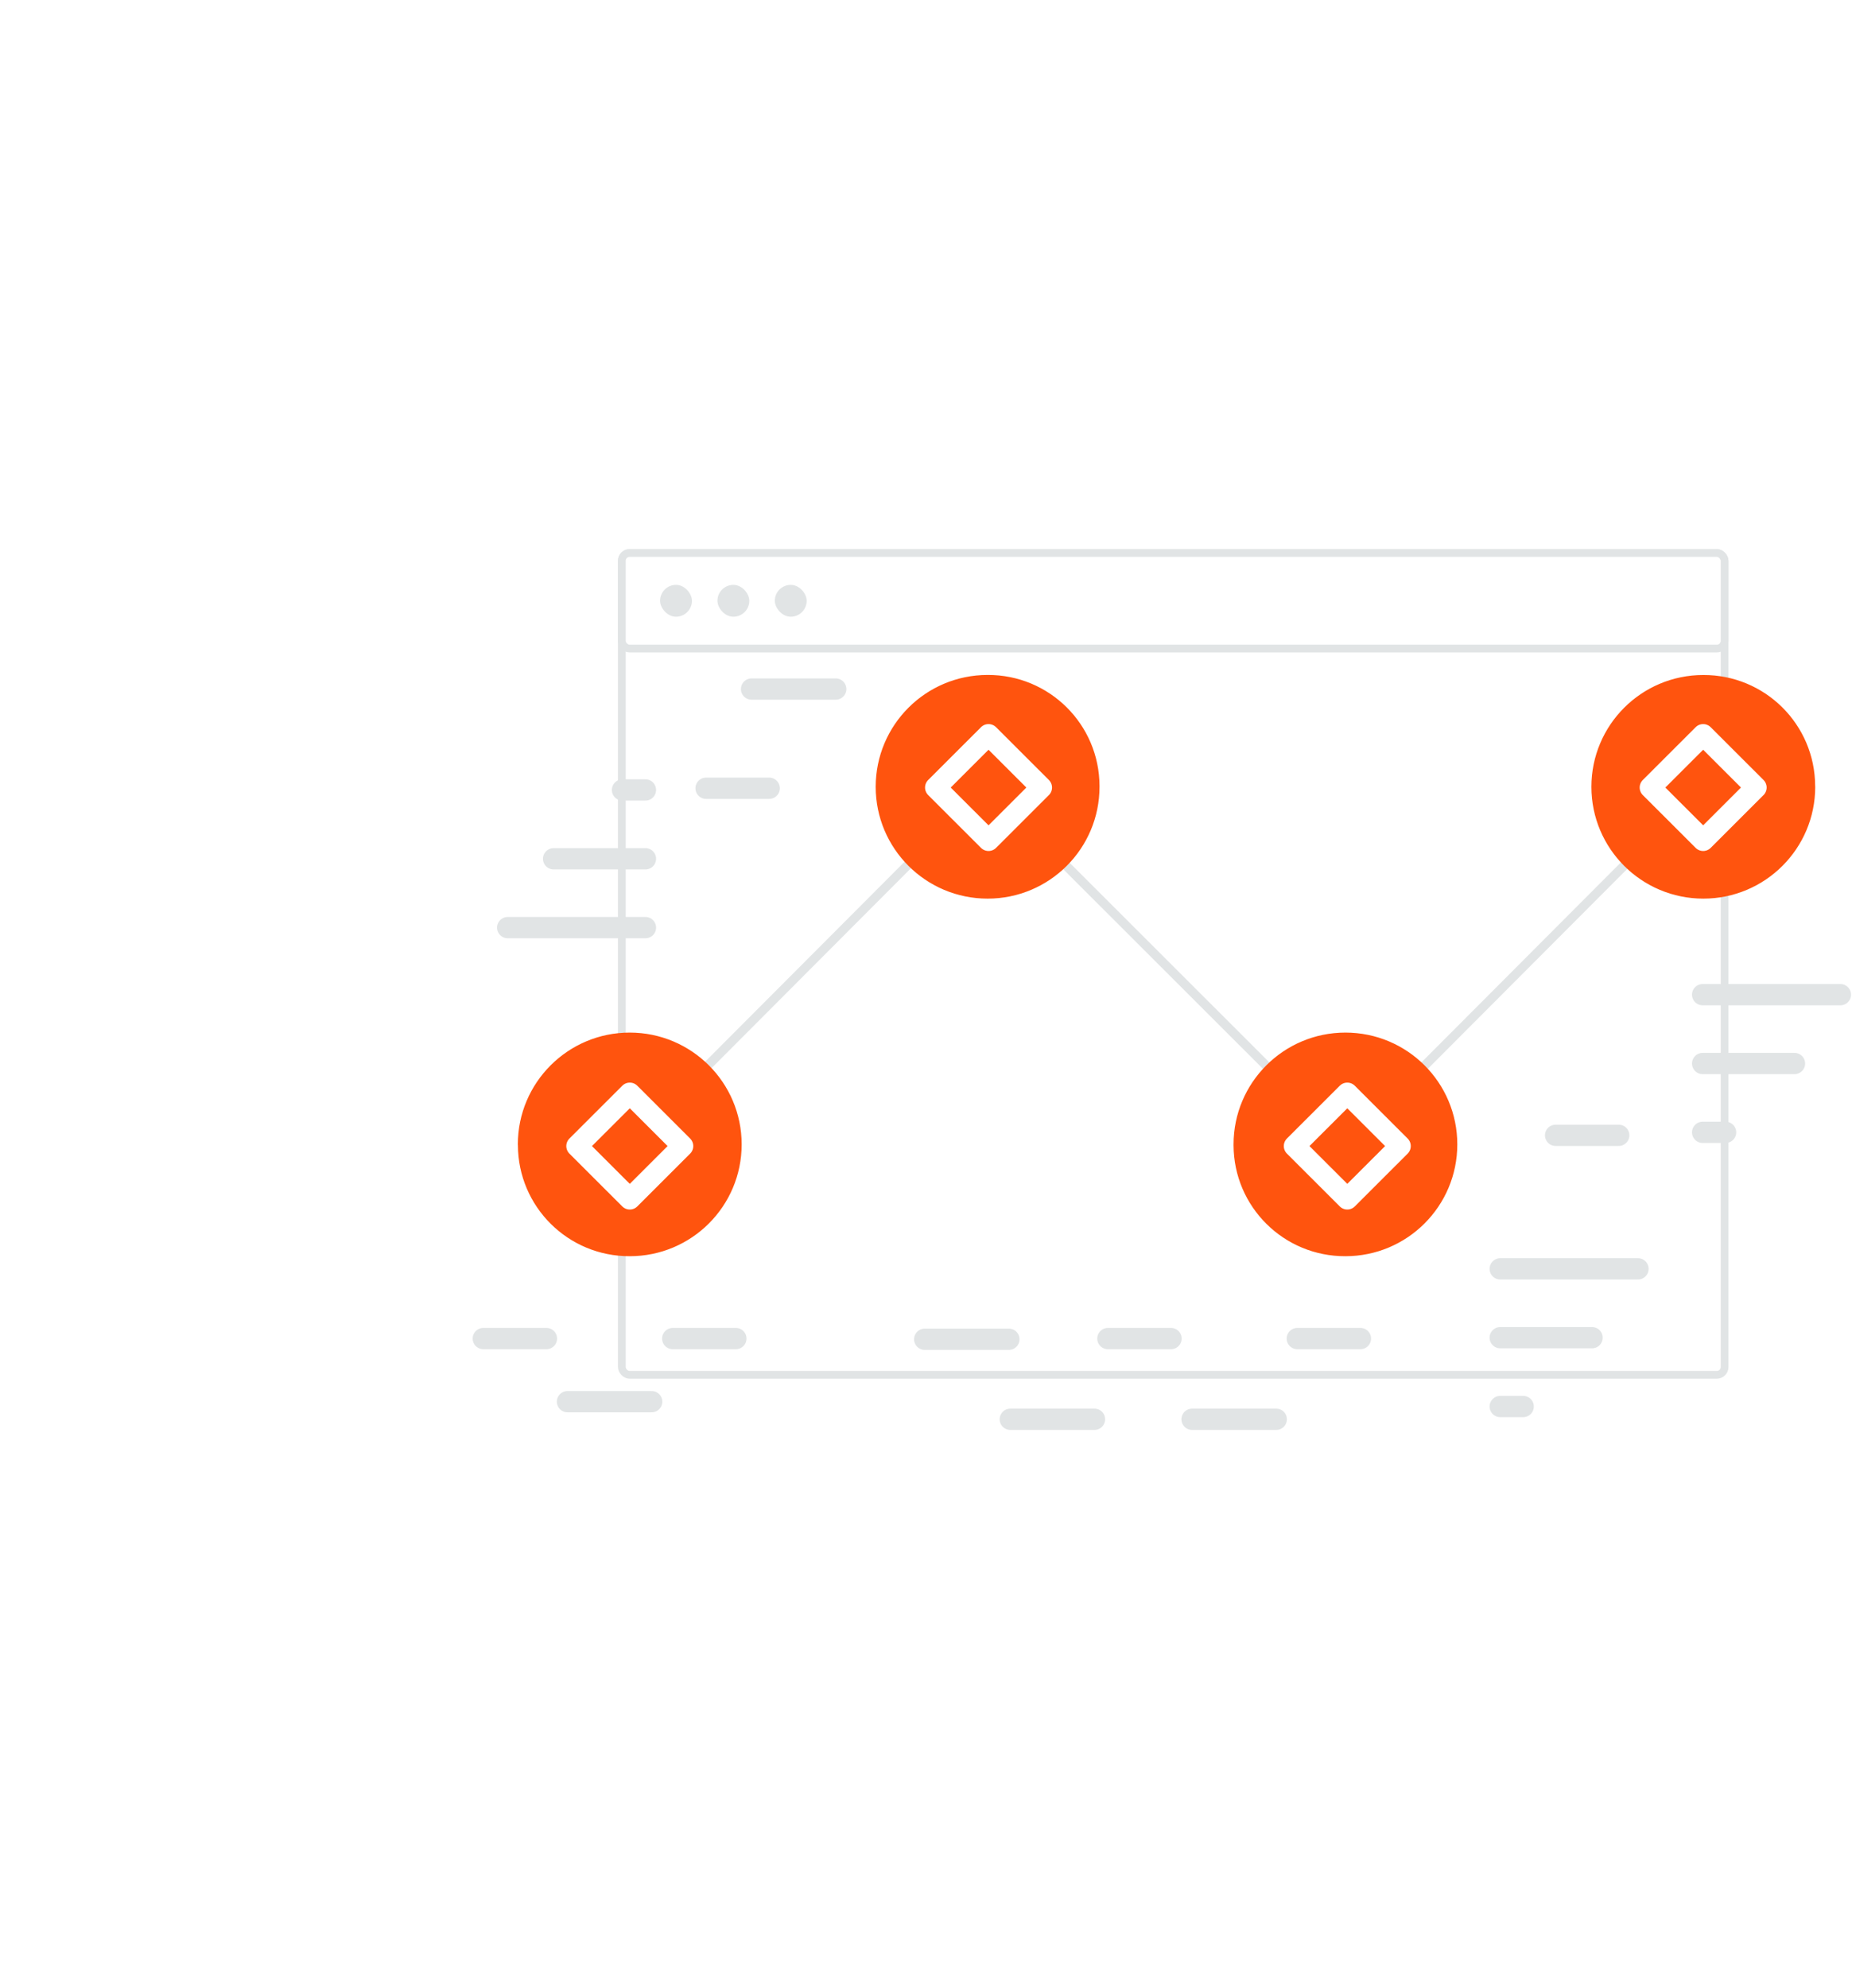 <?xml version="1.0" encoding="UTF-8"?>
<svg xmlns="http://www.w3.org/2000/svg" xmlns:xlink="http://www.w3.org/1999/xlink" width="479px" height="514px" viewBox="0 0 479 514" version="1.1">
  <title>media-ill-03</title>
  <defs>
    <filter x="-25.4%" y="-22.8%" width="150.8%" height="145.7%" id="filter-1">
      <feOffset dx="0" dy="0" in="SourceAlpha" result="shadowOffsetOuter1"></feOffset>
      <feGaussianBlur stdDeviation="30" in="shadowOffsetOuter1" result="shadowBlurOuter1"></feGaussianBlur>
      <feColorMatrix values="0 0 0 0 0.895   0 0 0 0 0.743   0 0 0 0 0.629  0 0 0 0.3 0" type="matrix" in="shadowBlurOuter1" result="shadowMatrixOuter1"></feColorMatrix>
      <feMerge>
        <feMergeNode in="shadowMatrixOuter1"></feMergeNode>
        <feMergeNode in="SourceGraphic"></feMergeNode>
      </feMerge>
    </filter>
  </defs>
  <g id="designs" stroke="none" stroke-width="1" fill="none" fill-rule="evenodd">
    <g id="Media" transform="translate(-679, -2422)">
      <g id="media-ill-03" transform="translate(739, 2482)">
        <g id="Group" filter="url(#filter-1)" fill="#FFFFFF" fill-rule="nonzero">
          <path d="M304.834,43.493 C339.383,77.506 355.406,128.025 353.904,173.542 C352.401,219.059 332.874,259.574 309.841,298.089 C287.31,336.103 261.273,371.616 226.224,386.121 C190.674,400.627 146.612,394.124 113.565,374.617 C80.519,355.11 58.488,322.097 36.957,287.585 C15.928,253.572 -4.601,217.558 0.907,186.047 C5.914,154.535 37.458,127.525 69.503,93.012 C101.048,58.499 133.093,16.483 175.653,3.979 C217.712,-8.526 270.286,9.481 304.834,43.493 Z" id="Path"></path>
        </g>
        <g id="469" transform="translate(65, 83)">
          <rect id="Rectangle" stroke="#E1E4E5" stroke-width="2" fill="#FFFFFF" fill-rule="nonzero" x="35.831" y="0" width="285.216" height="212.502" rx="2"></rect>
          <rect id="Rectangle" stroke="#E1E4E5" stroke-width="2" fill="#FFFFFF" fill-rule="nonzero" x="35.831" y="0" width="285.216" height="24.709" rx="2"></rect>
          <rect id="Rectangle" fill="#E1E4E5" fill-rule="nonzero" x="45.723" y="8.237" width="8.243" height="8.236" rx="4.118"></rect>
          <rect id="Rectangle" fill="#E1E4E5" fill-rule="nonzero" x="60.56" y="8.237" width="8.243" height="8.236" rx="4.118"></rect>
          <rect id="Rectangle" fill="#E1E4E5" fill-rule="nonzero" x="75.398" y="8.237" width="8.243" height="8.236" rx="4.118"></rect>
          <path d="M203.147,133.215 L149.835,79.946 M242.688,133.324 L295.835,80.055 M57.361,133.215 L110.508,79.946" id="Shape" stroke="#E1E4E5" stroke-width="2.353" stroke-linecap="round" stroke-linejoin="round"></path>
          <path d="M195.222,152.921 C195.222,137.615 207.645,125.186 222.98,125.186 C238.316,125.186 250.738,137.598 250.738,152.921 C250.738,168.244 238.316,180.657 222.98,180.657 C207.694,180.722 195.271,168.408 195.222,153.135 L195.222,152.921 L195.222,152.921 Z M158.2,60.459 C158.2,75.765 145.777,88.194 130.441,88.194 C115.106,88.194 102.667,75.781 102.667,60.459 C102.667,45.119 115.09,32.706 130.441,32.706 C145.728,32.641 158.15,44.955 158.2,60.228 L158.2,60.459 L158.2,60.459 Z M343.309,60.458 C343.309,75.764 330.887,88.193 315.551,88.193 C300.216,88.193 287.777,75.781 287.777,60.458 C287.777,45.135 300.2,32.722 315.535,32.722 C330.821,32.657 343.244,44.97 343.293,60.244 C343.309,60.31 343.309,60.376 343.309,60.458 L343.309,60.458 Z M10.112,152.921 C10.112,137.615 22.535,125.186 37.871,125.186 C53.206,125.186 65.645,137.598 65.645,152.921 C65.645,168.244 53.222,180.657 37.887,180.657 C22.601,180.722 10.178,168.408 10.129,153.135 C10.112,153.069 10.112,153.003 10.112,152.921 L10.112,152.921 Z" id="Shape" stroke="#FF540E" stroke-width="2.353" fill="#FF540E" stroke-linecap="round" stroke-linejoin="round"></path>
          <path d="M293.668,150.573 L277.338,150.573 M73.949,60.829 L57.619,60.829 M158.076,224 L136.302,224 M135.938,203.309 L114.164,203.309 M91.155,35.178 L69.381,35.178" id="Shape" stroke="#E1E4E5" stroke-width="5.5" stroke-linecap="round" stroke-linejoin="round"></path>
          <path d="M130.674,46.984 L144.346,60.644 L130.674,74.304 L117.003,60.644 L130.674,46.984 Z M37.888,139.695 L51.559,153.355 L37.888,167.015 L24.216,153.355 L37.888,139.695 Z M223.461,139.695 L237.133,153.355 L223.461,167.015 L209.79,153.355 L223.461,139.695 Z M315.505,46.984 L329.177,60.644 L315.505,74.304 L301.834,60.644 L315.505,46.984 L315.505,46.984 Z" id="Shape" stroke="#FFFFFF" stroke-width="5.5" stroke-linecap="round" stroke-linejoin="round"></path>
          <path d="M65.322,203.131 L48.992,203.131 M16.33,203.131 L0,203.131 M43.548,219.449 L21.774,219.449 M226.862,203.131 L210.532,203.131 M177.871,203.131 L161.54,203.131 M205.088,224 L183.315,224 M6.307,96.866 L41.938,96.866 M298.648,185.103 L263.018,185.103 M351,114.205 L315.37,114.205 M41.938,79.066 L18.184,79.066 M263.018,202.903 L286.772,202.903 M315.37,132.005 L339.123,132.005 M41.938,61.265 L35.999,61.265 M263.018,220.703 L268.957,220.703 M315.37,149.805 L321.308,149.805" id="Shape" stroke="#E1E4E5" stroke-width="5.5" stroke-linecap="round" stroke-linejoin="round"></path>
        </g>
      </g>
    </g>
  </g>
</svg>
